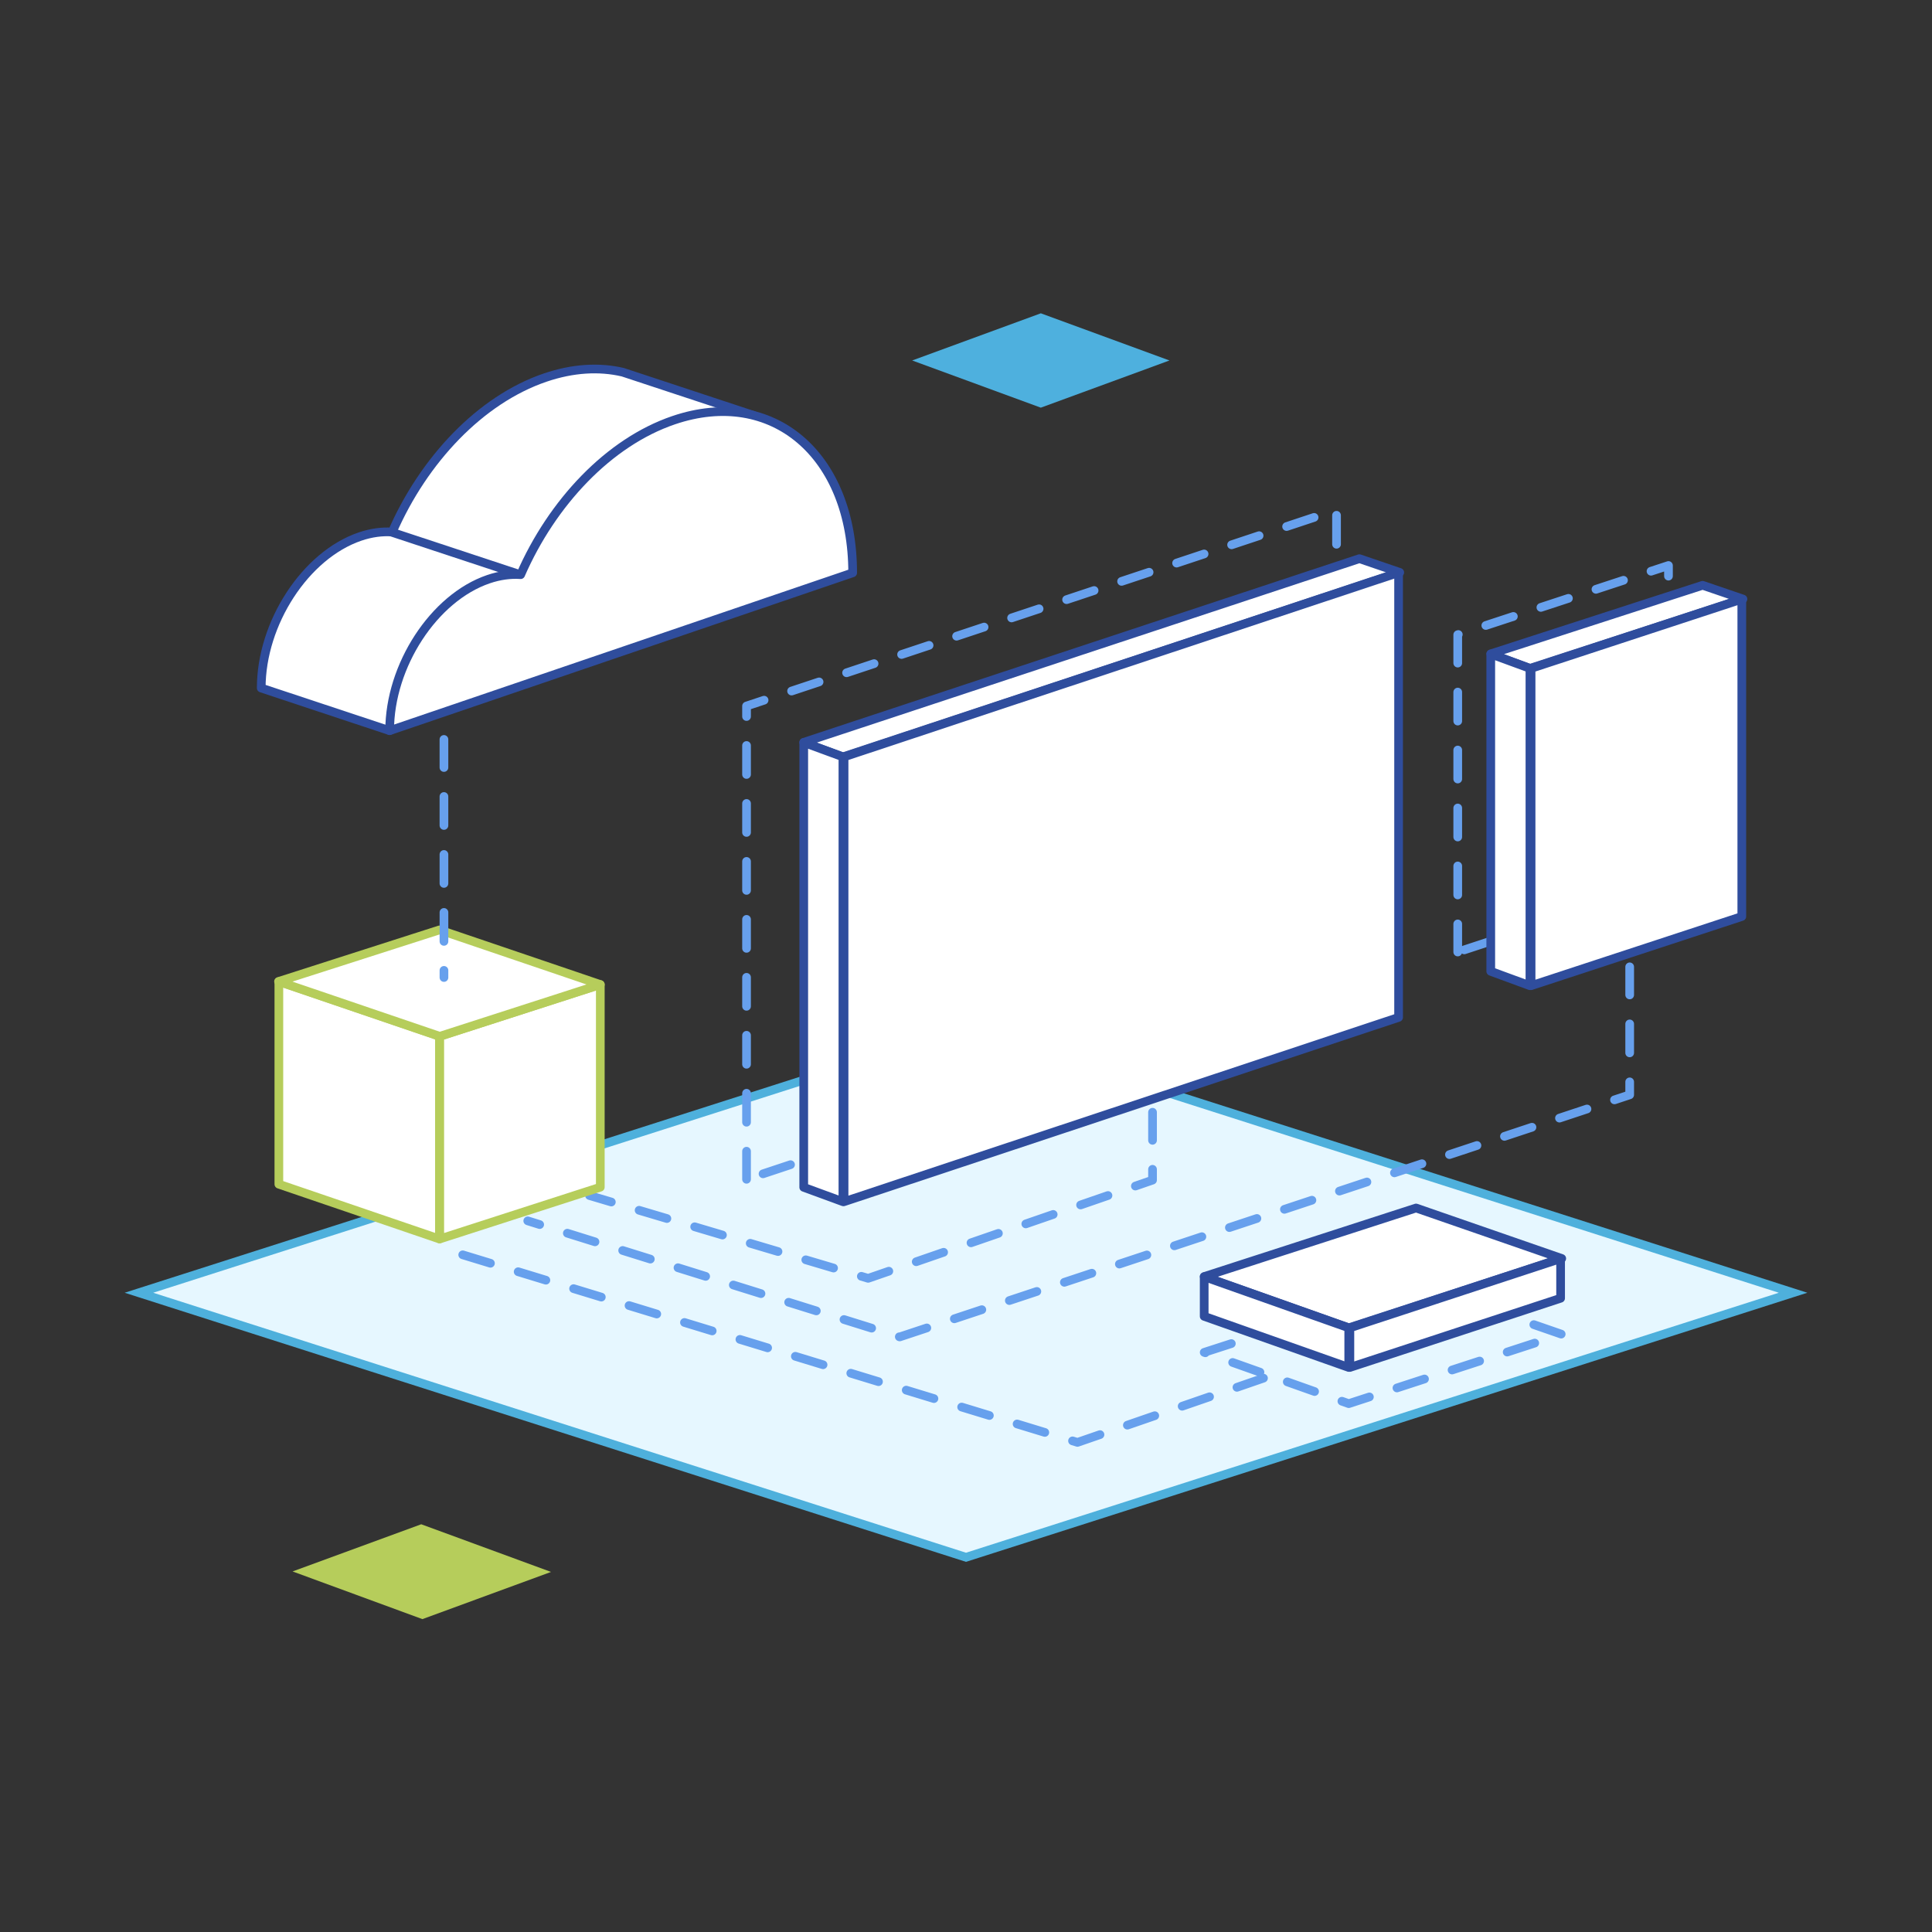<svg xmlns="http://www.w3.org/2000/svg" viewBox="0 0 500 500" width="500" height="500"
    preserveAspectRatio="xMidYMid meet"
    style="width: 100%; height: 100%; transform: translate3d(0px, 0px, 0px); content-visibility: visible;">
    <rect x="0" y="0" width="500" height="500" fill="#333333" stroke="none"/>
    <defs>
        <clipPath id="__lottie_element_4">
            <rect width="500" height="500" x="0" y="0"></rect>
        </clipPath>
    </defs>
    <g clip-path="url(#__lottie_element_4)">
        <g transform="matrix(1.5,0,0,1.5,30.329,260.469)" opacity="1" style="display: block;">
            <g opacity="1" transform="matrix(1,0,0,1,146.447,49.394)">
                <path fill="rgb(230,247,255)" fill-opacity="1"
                    d=" M0,45.644 C0,45.644 -142.697,0 -142.697,0 C-142.697,0 0,-45.644 0,-45.644 C0,-45.644 142.697,0 142.697,0 C142.697,0 0,45.644 0,45.644z">
                </path>
                <path stroke-linecap="butt" stroke-linejoin="miter" fill-opacity="0" stroke-miterlimit="10"
                    stroke="rgb(78,176,220)" stroke-opacity="1" stroke-width="1.5"
                    d=" M0,45.644 C0,45.644 -142.697,0 -142.697,0 C-142.697,0 0,-45.644 0,-45.644 C0,-45.644 142.697,0 142.697,0 C142.697,0 0,45.644 0,45.644z">
                </path>
            </g>
        </g>
        <g transform="matrix(1.5,0,0,1.5,75.643,394.231)" opacity="1" style="display: block;">
            <g opacity="1" transform="matrix(1,0,0,1,22.447,8.39)">
                <path fill="rgb(182,205,91)" fill-opacity="1"
                    d=" M0.001,8.14 C0.001,8.14 -22.398,-0.086 -22.398,-0.086 C-22.398,-0.086 -0.2,-8.225 -0.2,-8.225 C-0.2,-8.225 22.197,-0.001 22.197,-0.001 C22.197,-0.001 0.001,8.14 0.001,8.14z">
                </path>
            </g>
        </g>
        <g transform="matrix(1.5,0,0,1.5,235.696,80.706)" opacity="1" style="display: block;">
            <g opacity="1" transform="matrix(1,0,0,1,22.446,8.391)">
                <path fill="rgb(78,176,222)" fill-opacity="1"
                    d=" M0.001,8.14 C0.001,8.14 -22.197,-0.001 -22.197,-0.001 C-22.197,-0.001 0.001,-8.14 0.001,-8.14 C0.001,-8.14 22.197,-0.001 22.197,-0.001 C22.197,-0.001 0.001,8.14 0.001,8.14z">
                </path>
            </g>
        </g>
        <g transform="matrix(1.5,0,0,1.5,187.183,126.019)" opacity="1" style="display: block;">
            <g opacity="1" transform="matrix(1,0,0,1,54.73,61.587)">
                <path stroke-linecap="round" stroke-linejoin="round" fill-opacity="0" stroke-dasharray=" 5 5"
                    stroke-dashoffset="0.155" stroke="rgb(103,160,237)" stroke-opacity="1"
                    stroke-width="1.5"
                    d=" M-50.716,57.867 C-50.716,57.867 -50.716,-23.788 -50.716,-23.788 C-50.716,-23.788 51.077,-57.618 51.077,-57.618 C51.077,-57.618 51.077,24.036 51.077,24.036 C51.077,24.036 -50.716,57.867 -50.716,57.867z">
                </path>
            </g>
        </g>
        <g transform="matrix(1.5,0,0,1.5,371.116,140.446)" opacity="1" style="display: block;">
            <g opacity="1" transform="matrix(1,0,0,1,21.929,37.093)">
                <path stroke-linecap="round" stroke-linejoin="round" fill-opacity="0" stroke-dasharray=" 5 5"
                    stroke-dashoffset="0.154" stroke="rgb(103,160,237)" stroke-opacity="1"
                    stroke-width="1.5"
                    d=" M-17.832,33.529 C-17.832,33.529 -17.832,-21.218 -17.832,-21.218 C-17.832,-21.218 18.526,-33.155 18.526,-33.155 C18.526,-33.155 18.526,21.593 18.526,21.593 C18.526,21.593 -17.832,33.529 -17.832,33.529z">
                </path>
            </g>
        </g>
        <g transform="matrix(1.5,0,0,1.5,306.019,326.623)" opacity="1" style="display: block;">
            <g opacity="1" transform="matrix(1,0,0,1,34.595,14.088)">
                <path stroke-linecap="round" stroke-linejoin="round" fill-opacity="0" stroke-dasharray=" 5 5"
                    stroke-dashoffset="0.078" stroke="rgb(103,160,237)" stroke-opacity="1"
                    stroke-width="1.5"
                    d=" M-30.844,1.492 C-30.844,1.492 5.71,-10.338 5.71,-10.338 C5.71,-10.338 30.844,-1.626 30.844,-1.626 C30.844,-1.626 -5.906,10.338 -5.906,10.338 C-5.906,10.338 -30.844,1.492 -30.844,1.492z">
                </path>
            </g>
        </g>
        <g transform="matrix(1.5,0,0,1.5,106.982,316.939)" opacity="1" style="display: block;">
            <g opacity="1" transform="matrix(1,0,0,1,75.211,20.658)">
                <path stroke-linecap="round" stroke-linejoin="round" fill-opacity="0" stroke-dasharray=" 5 5"
                    stroke-dashoffset="0.155" stroke="rgb(103,160,237)" stroke-opacity="1"
                    stroke-width="1.5"
                    d=" M71.461,5.826 C71.461,5.826 39.369,16.908 39.369,16.908 C39.369,16.908 -71.461,-16.908 -71.461,-16.908">
                </path>
            </g>
        </g>
        <g transform="matrix(1.5,0,0,1.5,130.956,244.663)" opacity="1" style="display: block;">
            <g opacity="1" transform="matrix(1,0,0,1,98.887,35.675)">
                <path stroke-linecap="round" stroke-linejoin="round" fill-opacity="0" stroke-dasharray=" 5 5"
                    stroke-dashoffset="0.155" stroke="rgb(103,160,237)" stroke-opacity="1"
                    stroke-width="1.5"
                    d=" M94.983,-31.972 C94.983,-31.972 94.983,-9.889 94.983,-9.889 C94.983,-9.889 -30.962,31.878 -30.962,31.878 C-30.962,31.878 -95.137,11.852 -95.137,11.852">
                </path>
            </g>
        </g>
        <g transform="matrix(1.5,0,0,1.5,146.945,282.289)" opacity="1" style="display: block;">
            <g opacity="1" transform="matrix(1,0,0,1,52.398,18.077)">
                <path stroke-linecap="round" stroke-linejoin="round" fill-opacity="0" stroke-dasharray=" 5 5"
                    stroke-dashoffset="0.155" stroke="rgb(103,160,237)" stroke-opacity="1"
                    stroke-width="1.5"
                    d=" M48.488,-14.371 C48.488,-14.371 48.488,-2.659 48.488,-2.659 C48.488,-2.659 -0.575,14.285 -0.575,14.285 C-0.575,14.285 -48.648,0 -48.648,0">
                </path>
            </g>
        </g>
        <g transform="matrix(1.5,0,0,1.5,66.459,235.038)" opacity="1" style="display: block;">
            <g opacity="1" transform="matrix(1,0,0,1,17.658,34.865)">
                <path fill="rgb(255,255,255)" fill-opacity="1"
                    d=" M13.851,22.207 C13.851,22.207 13.851,-12.757 13.851,-12.757 C13.851,-12.757 -13.851,-22.207 -13.851,-22.207 C-13.851,-22.207 -13.851,12.757 -13.851,12.757 C-13.851,12.757 13.851,22.207 13.851,22.207z">
                </path>
                <path stroke-linecap="round" stroke-linejoin="round" fill-opacity="0" stroke="rgb(182,205,91)"
                    stroke-opacity="1" stroke-width="1.5"
                    d=" M13.851,22.207 C13.851,22.207 13.851,-12.757 13.851,-12.757 C13.851,-12.757 -13.851,-22.207 -13.851,-22.207 C-13.851,-22.207 -13.851,12.757 -13.851,12.757 C-13.851,12.757 13.851,22.207 13.851,22.207z">
                </path>
            </g>
            <g opacity="1" transform="matrix(1,0,0,1,45.415,35.124)">
                <path fill="rgb(255,255,255)" fill-opacity="1"
                    d=" M-13.85,21.948 C-13.85,21.948 -13.85,-13.016 -13.85,-13.016 C-13.85,-13.016 13.85,-21.948 13.85,-21.948 C13.85,-21.948 13.85,13.016 13.85,13.016 C13.85,13.016 -13.85,21.948 -13.85,21.948z">
                </path>
                <path stroke-linecap="round" stroke-linejoin="round" fill-opacity="0" stroke="rgb(182,205,91)"
                    stroke-opacity="1" stroke-width="1.5"
                    d=" M-13.85,21.948 C-13.85,21.948 -13.85,-13.016 -13.85,-13.016 C-13.85,-13.016 13.85,-21.948 13.85,-21.948 C13.85,-21.948 13.85,13.016 13.85,13.016 C13.85,13.016 -13.85,21.948 -13.85,21.948z">
                </path>
            </g>
            <g opacity="1" transform="matrix(1,0,0,1,31.508,12.929)">
                <path fill="rgb(255,255,255)" fill-opacity="1"
                    d=" M-27.701,-0.271 C-27.701,-0.271 0.057,9.179 0.057,9.179 C0.057,9.179 27.758,0.248 27.758,0.248 C27.758,0.248 0,-9.179 0,-9.179 C0,-9.179 -27.758,-0.279 -27.758,-0.279">
                </path>
                <path stroke-linecap="round" stroke-linejoin="round" fill-opacity="0" stroke="rgb(182,205,91)"
                    stroke-opacity="1" stroke-width="1.5"
                    d=" M-27.701,-0.271 C-27.701,-0.271 0.057,9.179 0.057,9.179 C0.057,9.179 27.758,0.248 27.758,0.248 C27.758,0.248 0,-9.179 0,-9.179 C0,-9.179 -27.758,-0.279 -27.758,-0.279">
                </path>
            </g>
        </g>
        <g transform="matrix(1.5,0,0,1.5,380.182,145.848)" opacity="1" style="display: block;">
            <g opacity="1" transform="matrix(1,0,0,1,25.505,10.918)">
                <path fill="rgb(255,255,255)" fill-opacity="1"
                    d=" M-21.755,4.662 C-21.755,4.662 14.8,-7.168 14.8,-7.168 C14.8,-7.168 21.755,-4.795 21.755,-4.795 C21.755,-4.795 -14.995,7.168 -14.995,7.168 C-14.995,7.168 -21.755,4.662 -21.755,4.662z">
                </path>
                <path stroke-linecap="round" stroke-linejoin="round" fill-opacity="0" stroke="rgb(47,77,157)"
                    stroke-opacity="1" stroke-width="1.5"
                    d=" M-21.755,4.662 C-21.755,4.662 14.8,-7.168 14.8,-7.168 C14.8,-7.168 21.755,-4.795 21.755,-4.795 C21.755,-4.795 -14.995,7.168 -14.995,7.168 C-14.995,7.168 -21.755,4.662 -21.755,4.662z">
                </path>
            </g>
            <g opacity="1" transform="matrix(1,0,0,1,28.885,39.491)">
                <path fill="rgb(255,255,255)" fill-opacity="1"
                    d=" M-18.179,33.342 C-18.179,33.342 -18.179,-21.405 -18.179,-21.405 C-18.179,-21.405 18.179,-33.342 18.179,-33.342 C18.179,-33.342 18.179,21.405 18.179,21.405 C18.179,21.405 -18.179,33.342 -18.179,33.342z">
                </path>
                <path stroke-linecap="round" stroke-linejoin="round" fill-opacity="0" stroke="rgb(47,77,157)"
                    stroke-opacity="1" stroke-width="1.5"
                    d=" M-18.179,33.342 C-18.179,33.342 -18.179,-21.405 -18.179,-21.405 C-18.179,-21.405 18.179,-33.342 18.179,-33.342 C18.179,-33.342 18.179,21.405 18.179,21.405 C18.179,21.405 -18.179,33.342 -18.179,33.342z">
                </path>
            </g>
            <g opacity="1" transform="matrix(1,0,0,1,7.13,44.22)">
                <path fill="rgb(255,255,255)" fill-opacity="1"
                    d=" M3.38,28.614 C3.38,28.614 3.38,-26.134 3.38,-26.134 C3.38,-26.134 -3.38,-28.614 -3.38,-28.614 C-3.38,-28.614 -3.38,26.134 -3.38,26.134 C-3.38,26.134 3.38,28.614 3.38,28.614z">
                </path>
                <path stroke-linecap="round" stroke-linejoin="round" fill-opacity="0" stroke="rgb(47,77,157)"
                    stroke-opacity="1" stroke-width="1.5"
                    d=" M3.38,28.614 C3.38,28.614 3.38,-26.134 3.38,-26.134 C3.38,-26.134 -3.38,-28.614 -3.38,-28.614 C-3.38,-28.614 -3.38,26.134 -3.38,26.134 C-3.38,26.134 3.38,28.614 3.38,28.614z">
                </path>
            </g>
        </g>
        <g transform="matrix(1.5,0,0,1.5,202.382,138.957)" opacity="1" style="display: block;">
            <g opacity="1" transform="matrix(1,0,0,1,55.164,20.848)">
                <path fill="rgb(255,255,255)" fill-opacity="1"
                    d=" M-51.414,14.592 C-51.414,14.592 44.459,-17.098 44.459,-17.098 C44.459,-17.098 51.414,-14.725 51.414,-14.725 C51.414,-14.725 -44.655,17.098 -44.655,17.098 C-44.655,17.098 -51.414,14.592 -51.414,14.592z">
                </path>
                <path stroke-linecap="round" stroke-linejoin="round" fill-opacity="0" stroke="rgb(47,77,157)"
                    stroke-opacity="1" stroke-width="1.5"
                    d=" M-51.414,14.592 C-51.414,14.592 44.459,-17.098 44.459,-17.098 C44.459,-17.098 51.414,-14.725 51.414,-14.725 C51.414,-14.725 -44.655,17.098 -44.655,17.098 C-44.655,17.098 -51.414,14.592 -51.414,14.592z">
                </path>
            </g>
            <g opacity="1" transform="matrix(1,0,0,1,58.544,60.421)">
                <path fill="rgb(255,255,255)" fill-opacity="1"
                    d=" M-47.839,54.272 C-47.839,54.272 -47.839,-22.475 -47.839,-22.475 C-47.839,-22.475 47.839,-54.272 47.839,-54.272 C47.839,-54.272 47.839,22.475 47.839,22.475 C47.839,22.475 -47.839,54.272 -47.839,54.272z">
                </path>
                <path stroke-linecap="round" stroke-linejoin="round" fill-opacity="0" stroke="rgb(47,77,157)"
                    stroke-opacity="1" stroke-width="1.5"
                    d=" M-47.839,54.272 C-47.839,54.272 -47.839,-22.475 -47.839,-22.475 C-47.839,-22.475 47.839,-54.272 47.839,-54.272 C47.839,-54.272 47.839,22.475 47.839,22.475 C47.839,22.475 -47.839,54.272 -47.839,54.272z">
                </path>
            </g>
            <g opacity="1" transform="matrix(1,0,0,1,7.13,75.08)">
                <path fill="rgb(255,255,255)" fill-opacity="1"
                    d=" M3.38,39.614 C3.38,39.614 3.38,-37.134 3.38,-37.134 C3.38,-37.134 -3.38,-39.614 -3.38,-39.614 C-3.38,-39.614 -3.38,37.134 -3.38,37.134 C-3.38,37.134 3.38,39.614 3.38,39.614z">
                </path>
                <path stroke-linecap="round" stroke-linejoin="round" fill-opacity="0" stroke="rgb(47,77,157)"
                    stroke-opacity="1" stroke-width="1.5"
                    d=" M3.38,39.614 C3.38,39.614 3.38,-37.134 3.38,-37.134 C3.38,-37.134 -3.38,-39.614 -3.38,-39.614 C-3.38,-39.614 -3.38,37.134 -3.38,37.134 C-3.38,37.134 3.38,39.614 3.38,39.614z">
                </path>
            </g>
        </g>
        <g transform="matrix(1.5,0,0,1.5,306.019,307.003)" opacity="1" style="display: block;">
            <g opacity="1" transform="matrix(1,0,0,1,34.595,14.088)">
                <path fill="rgb(255,255,255)" fill-opacity="1"
                    d=" M-30.844,1.492 C-30.844,1.492 5.71,-10.338 5.71,-10.338 C5.71,-10.338 30.844,-1.626 30.844,-1.626 C30.844,-1.626 -5.906,10.338 -5.906,10.338 C-5.906,10.338 -30.844,1.492 -30.844,1.492z">
                </path>
                <path stroke-linecap="round" stroke-linejoin="round" fill-opacity="0" stroke="rgb(47,77,157)"
                    stroke-opacity="1" stroke-width="1.5"
                    d=" M-30.844,1.492 C-30.844,1.492 5.71,-10.338 5.71,-10.338 C5.71,-10.338 30.844,-1.626 30.844,-1.626 C30.844,-1.626 -5.906,10.338 -5.906,10.338 C-5.906,10.338 -30.844,1.492 -30.844,1.492z">
                </path>
            </g>
            <g opacity="1" transform="matrix(1,0,0,1,47.064,21.875)">
                <path fill="rgb(255,255,255)" fill-opacity="1"
                    d=" M-18.179,9.387 C-18.179,9.387 -18.179,2.55 -18.179,2.55 C-18.179,2.55 18.179,-9.387 18.179,-9.387 C18.179,-9.387 18.179,-2.551 18.179,-2.551 C18.179,-2.551 -18.179,9.387 -18.179,9.387z">
                </path>
                <path stroke-linecap="round" stroke-linejoin="round" fill-opacity="0" stroke="rgb(47,77,157)"
                    stroke-opacity="1" stroke-width="1.5"
                    d=" M-18.179,9.387 C-18.179,9.387 -18.179,2.55 -18.179,2.55 C-18.179,2.55 18.179,-9.387 18.179,-9.387 C18.179,-9.387 18.179,-2.551 18.179,-2.551 C18.179,-2.551 -18.179,9.387 -18.179,9.387z">
                </path>
            </g>
            <g opacity="1" transform="matrix(1,0,0,1,16.22,23.434)">
                <path fill="rgb(255,255,255)" fill-opacity="1"
                    d=" M12.47,7.828 C12.47,7.828 12.47,0.992 12.47,0.992 C12.47,0.992 -12.47,-7.828 -12.47,-7.828 C-12.47,-7.828 -12.47,-0.991 -12.47,-0.991 C-12.47,-0.991 12.47,7.828 12.47,7.828z">
                </path>
                <path stroke-linecap="round" stroke-linejoin="round" fill-opacity="0" stroke="rgb(47,77,157)"
                    stroke-opacity="1" stroke-width="1.5"
                    d=" M12.47,7.828 C12.47,7.828 12.47,0.992 12.47,0.992 C12.47,0.992 -12.47,-7.828 -12.47,-7.828 C-12.47,-7.828 -12.47,-0.991 -12.47,-0.991 C-12.47,-0.991 12.47,7.828 12.47,7.828z">
                </path>
            </g>
        </g>
        <g transform="matrix(1.5,0,0,1.5,113.77,190.513)" opacity="1" style="display: block;">
            <g opacity="1" transform="matrix(1,0,0,1,0,0)">
                <path stroke-linecap="round" stroke-linejoin="round" fill-opacity="0" stroke-dasharray=" 5 5"
                    stroke-dashoffset="0.155" stroke="rgb(103,160,237)" stroke-opacity="1"
                    stroke-width="1.5"
                    d=" M0.748,0.567 C0.748,0.567 0.75,41.644 0.75,41.644">
                </path>
            </g>
        </g>
        <g transform="matrix(1.5,0,0,1.5,61.982,89.279)" opacity="1" style="display: block;">
            <g opacity="1" transform="matrix(1,0,0,1,46.23,35.147)">
                <path fill="rgb(255,255,255)" fill-opacity="1"
                    d=" M-42.48,24.044 C-42.48,12.819 -34.853,1.119 -25.444,-2.089 C-23.495,-2.753 -21.624,-2.995 -19.879,-2.871 C-14.449,-15.31 -4.668,-25.711 6.499,-29.518 C11.299,-31.154 15.844,-31.397 19.896,-30.449 C19.896,-30.449 42.48,-22.992 42.48,-22.992 C42.48,-22.992 35.302,1.736 35.302,1.736 C35.302,1.736 -20.324,31.397 -20.324,31.397 C-20.324,31.397 -42.48,24.044 -42.48,24.044z">
                </path>
                <path stroke-linecap="round" stroke-linejoin="round" fill-opacity="0" stroke="rgb(47,77,157)"
                    stroke-opacity="1" stroke-width="1.5"
                    d=" M-42.48,24.044 C-42.48,12.819 -34.853,1.119 -25.444,-2.089 C-23.495,-2.753 -21.624,-2.995 -19.879,-2.871 C-14.449,-15.31 -4.668,-25.711 6.499,-29.518 C11.299,-31.154 15.844,-31.397 19.896,-30.449 C19.896,-30.449 42.48,-22.992 42.48,-22.992 C42.48,-22.992 35.302,1.736 35.302,1.736 C35.302,1.736 -20.324,31.397 -20.324,31.397 C-20.324,31.397 -42.48,24.044 -42.48,24.044z">
                </path>
            </g>
            <g opacity="1" transform="matrix(1,0,0,1,37.242,35.931)">
                <path fill="rgb(255,255,255)" fill-opacity="1"
                    d=" M11.019,3.641 C11.019,3.641 -11.019,-3.641 -11.019,-3.641">
                </path>
                <path stroke-linecap="round" stroke-linejoin="round" fill-opacity="0" stroke="rgb(47,77,157)"
                    stroke-opacity="1" stroke-width="1.5"
                    d=" M11.019,3.641 C11.019,3.641 -11.019,-3.641 -11.019,-3.641">
                </path>
            </g>
            <g opacity="1" transform="matrix(1,0,0,1,65.849,36.854)">
                <path fill="rgb(255,255,255)" fill-opacity="1"
                    d=" M39.942,2.46 C39.942,-17.9 26.107,-29.69 9.04,-23.872 C-2.127,-20.066 -11.91,-9.664 -17.34,2.775 C-19.084,2.651 -20.955,2.894 -22.904,3.558 C-32.314,6.766 -39.942,18.464 -39.942,29.689 C-39.942,29.689 -21.864,23.529 -21.864,23.529 C-21.864,23.529 39.942,2.46 39.942,2.46z">
                </path>
                <path stroke-linecap="round" stroke-linejoin="round" fill-opacity="0" stroke="rgb(47,77,157)"
                    stroke-opacity="1" stroke-width="1.5"
                    d=" M39.942,2.46 C39.942,-17.9 26.107,-29.69 9.04,-23.872 C-2.127,-20.066 -11.91,-9.664 -17.34,2.775 C-19.084,2.651 -20.955,2.894 -22.904,3.558 C-32.314,6.766 -39.942,18.464 -39.942,29.689 C-39.942,29.689 -21.864,23.529 -21.864,23.529 C-21.864,23.529 39.942,2.46 39.942,2.46z">
                </path>
            </g>
        </g>
    </g>
</svg>